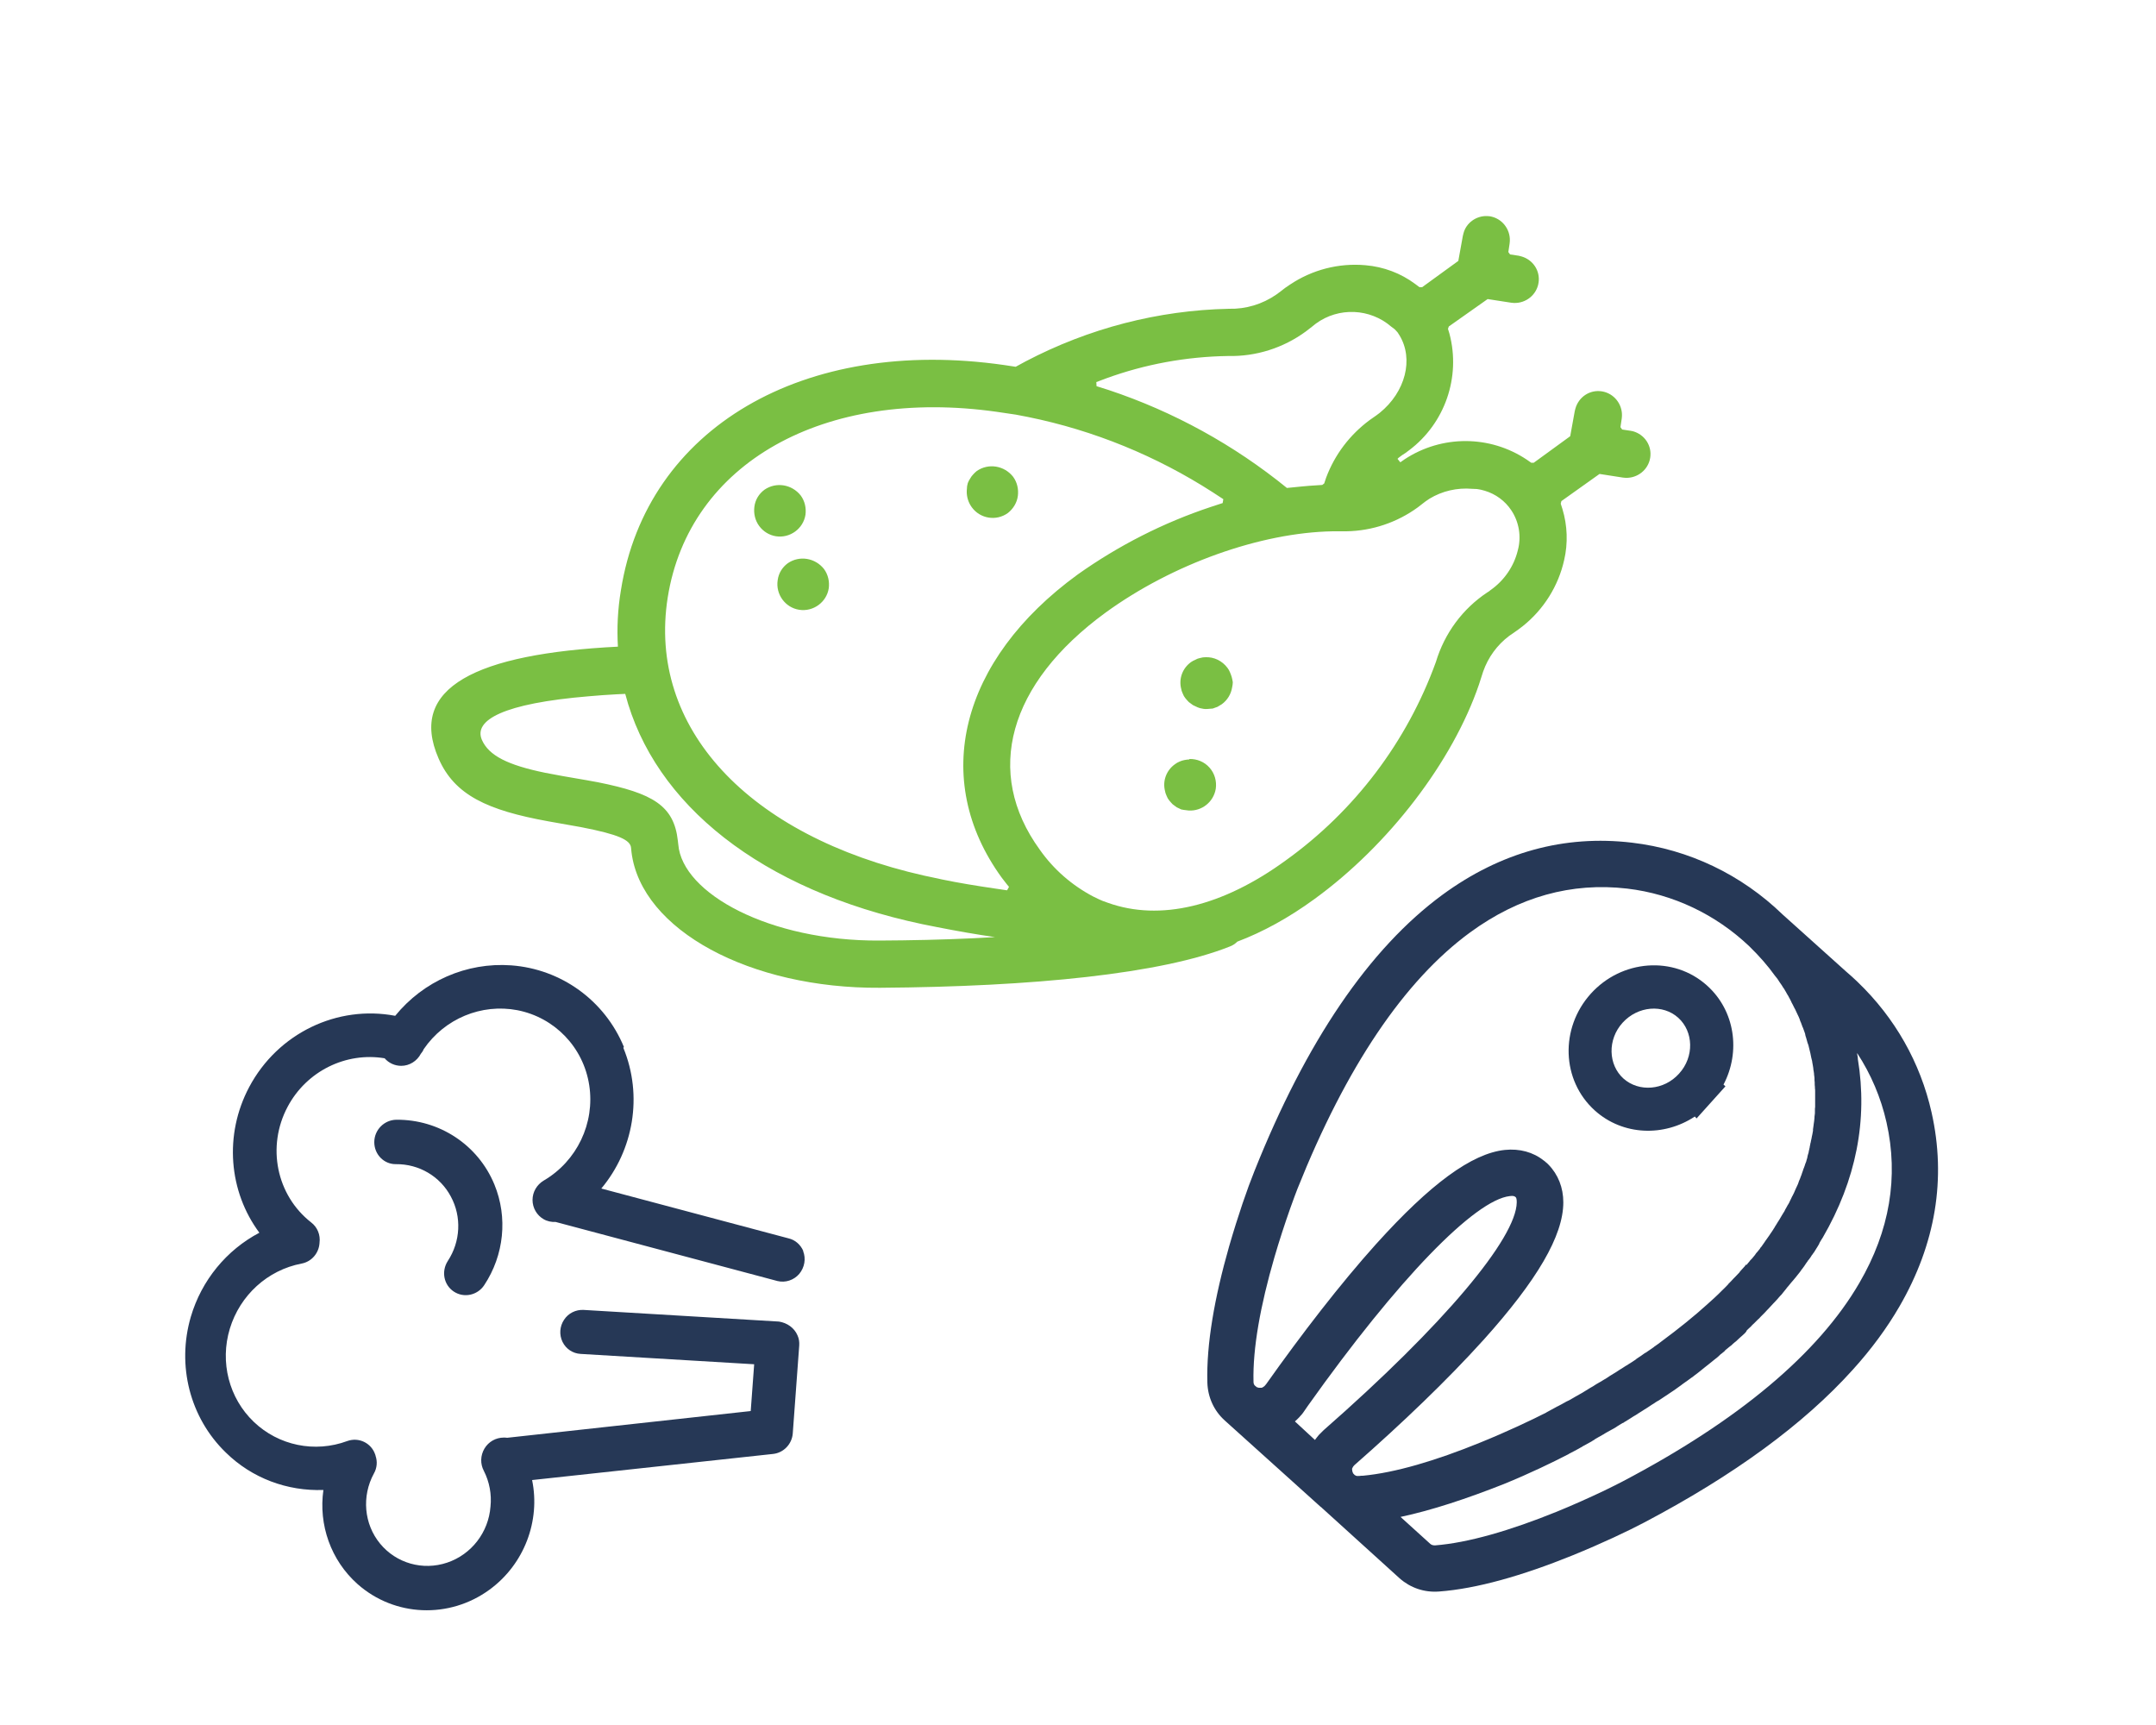 <svg width="80" height="64" viewBox="0 0 80 64" fill="none" xmlns="http://www.w3.org/2000/svg">
<path d="M51.968 56.28L53.072 57.28C53.12 57.32 53.168 57.336 53.248 57.336C54.48 57.24 56.04 56.784 57.76 56.088C58.368 55.84 58.952 55.576 59.496 55.32C59.824 55.16 60.08 55.032 60.2 54.968C64.512 52.704 67.472 50.216 68.992 47.6C70.12 45.664 70.456 43.664 70 41.64C69.792 40.72 69.424 39.856 68.912 39.072V39.088V39.104V39.112C68.928 39.184 68.928 39.184 68.936 39.256V39.272V39.288C69.312 41.552 68.872 43.784 67.632 45.92L67.616 45.944L67.608 45.96L67.6 45.968C67.568 46.024 67.568 46.024 67.528 46.088L67.504 46.136V46.144L67.496 46.16C67.464 46.216 67.464 46.216 67.424 46.28L67.408 46.304L67.384 46.344C67.344 46.408 67.344 46.408 67.304 46.472L67.296 46.48L67.288 46.488C67.264 46.528 67.264 46.528 67.232 46.568L67.224 46.576L67.216 46.592C67.176 46.656 67.176 46.656 67.128 46.72L67.096 46.76L67.088 46.768L67.08 46.776L67.072 46.792L67.064 46.808L67.032 46.848C66.992 46.904 66.992 46.904 66.952 46.968C66.904 47.032 66.904 47.032 66.864 47.088L66.856 47.096L66.832 47.128L66.824 47.144C66.8 47.176 66.8 47.176 66.776 47.208C66.728 47.272 66.728 47.272 66.68 47.328L66.648 47.368L66.624 47.4L66.608 47.416L66.576 47.456C66.528 47.512 66.528 47.512 66.48 47.568L66.472 47.576C66.424 47.64 66.4 47.664 66.368 47.704C66.336 47.736 66.312 47.768 66.264 47.832C66.216 47.896 66.192 47.92 66.16 47.96C66.112 48.024 66.112 48.024 66.056 48.08L66.048 48.088L66.04 48.096C65.992 48.152 65.992 48.152 65.944 48.208C65.896 48.264 65.896 48.264 65.84 48.32L65.816 48.344L65.808 48.352C65.76 48.408 65.76 48.408 65.712 48.456C65.664 48.512 65.664 48.512 65.608 48.568L65.576 48.6C65.528 48.656 65.528 48.656 65.472 48.712C65.416 48.768 65.416 48.768 65.36 48.824L65.328 48.856C65.28 48.912 65.28 48.912 65.224 48.96C65.192 48.992 65.168 49.016 65.112 49.072L65.08 49.104C65.024 49.152 65.024 49.152 64.976 49.208C64.92 49.264 64.92 49.264 64.856 49.32L64.816 49.36C64.8 49.4 64.8 49.4 64.752 49.456C64.696 49.512 64.696 49.512 64.64 49.56L64.584 49.608C64.536 49.656 64.536 49.656 64.48 49.704C64.424 49.76 64.424 49.76 64.36 49.808L64.304 49.856L64.296 49.864C64.248 49.912 64.248 49.912 64.192 49.952C64.128 50.008 64.128 50.008 64.064 50.056L64.008 50.104L64 50.12L63.992 50.128C63.944 50.168 63.944 50.168 63.896 50.208C63.84 50.248 63.84 50.248 63.792 50.296L63.784 50.304L63.776 50.312L63.712 50.368C63.656 50.416 63.656 50.416 63.6 50.456C63.536 50.504 63.536 50.504 63.472 50.56L63.392 50.624C63.336 50.664 63.336 50.664 63.28 50.712C63.216 50.76 63.216 50.76 63.16 50.808L63.152 50.816L63.072 50.88C63.016 50.92 63.016 50.92 62.96 50.968C62.92 51 62.888 51.016 62.824 51.072L62.744 51.128C62.688 51.168 62.688 51.168 62.624 51.216C62.552 51.264 62.552 51.264 62.488 51.312L62.4 51.376L62.392 51.384C62.336 51.424 62.336 51.424 62.28 51.464C62.24 51.496 62.208 51.512 62.136 51.568L62.04 51.632C61.984 51.672 61.984 51.672 61.92 51.712C61.88 51.744 61.848 51.76 61.776 51.808L61.68 51.872C61.616 51.912 61.616 51.912 61.56 51.952C61.472 52 61.472 52 61.4 52.048L61.392 52.056L61.288 52.12C61.224 52.16 61.224 52.16 61.168 52.2C61.128 52.232 61.088 52.248 61.016 52.296L60.904 52.368C60.84 52.408 60.84 52.408 60.776 52.448C60.728 52.48 60.696 52.504 60.608 52.552L60.496 52.624C60.432 52.664 60.432 52.664 60.368 52.704C60.328 52.728 60.328 52.728 60.288 52.752L60.272 52.76L60.264 52.768L60.256 52.776L60.24 52.784L60.224 52.792L60.2 52.8L60.08 52.872L60.072 52.88C60.016 52.912 60.016 52.912 59.96 52.952C59.912 52.984 59.864 53.008 59.776 53.056C59.704 53.096 59.704 53.096 59.632 53.136L59.616 53.144C59.576 53.168 59.576 53.168 59.536 53.192L59.488 53.224H59.48L59.456 53.24C59.36 53.296 59.264 53.344 59.176 53.4L59.168 53.408L59.16 53.416L59.104 53.448L59.08 53.464L59.056 53.48C58.944 53.544 58.832 53.6 58.72 53.664L58.712 53.672L58.656 53.704L58.624 53.72L58.6 53.736C58.464 53.808 58.336 53.88 58.208 53.944L58.2 53.952L58.184 53.96C57.624 54.248 56.792 54.656 55.792 55.064C54.432 55.6 53.136 56.032 51.968 56.28ZM48.792 53.424C48.84 53.36 48.888 53.296 48.936 53.24C48.96 53.216 48.96 53.216 48.976 53.2L48.984 53.192L48.992 53.184L49.008 53.168C49.048 53.128 49.08 53.096 49.112 53.064C53.576 49.152 56.264 45.936 56.28 44.608C56.28 44.488 56.264 44.44 56.24 44.416C56.192 44.376 56.152 44.36 56.024 44.376C54.728 44.52 51.88 47.44 48.528 52.16C48.448 52.272 48.448 52.272 48.368 52.392C48.344 52.432 48.312 52.464 48.28 52.504L48.256 52.528C48.232 52.56 48.208 52.584 48.184 52.608L48.176 52.616L48.16 52.632C48.12 52.672 48.088 52.704 48.048 52.736L48.792 53.424ZM60.376 32.968C58.312 32.728 56.36 33.272 54.552 34.592C52.112 36.376 49.952 39.576 48.144 44.104C48.096 44.232 47.992 44.496 47.872 44.84C47.672 45.408 47.472 46.016 47.288 46.648C46.768 48.432 46.48 50.032 46.512 51.264C46.512 51.344 46.536 51.392 46.592 51.432L46.6 51.44L46.616 51.448L46.624 51.456L46.632 51.464C46.64 51.472 46.64 51.472 46.656 51.472C46.672 51.48 46.688 51.48 46.704 51.488H46.712H46.728H46.744H46.776H46.792H46.8H46.808C46.824 51.488 46.824 51.488 46.832 51.48C46.84 51.48 46.84 51.48 46.848 51.472C46.856 51.472 46.856 51.472 46.864 51.464C46.872 51.456 46.88 51.456 46.888 51.448C46.896 51.448 46.896 51.44 46.912 51.432C46.912 51.432 46.92 51.424 46.928 51.416L46.936 51.408C46.944 51.4 46.952 51.384 46.984 51.352L46.96 51.384C48.32 49.464 49.728 47.64 51.064 46.152L51.072 46.144C53.064 43.936 54.608 42.792 55.84 42.664C56.384 42.608 56.888 42.744 57.28 43.056C57.304 43.072 57.336 43.096 57.36 43.12L57.376 43.136L57.4 43.152C57.424 43.176 57.448 43.2 57.456 43.208C57.816 43.576 58.008 44.064 58.008 44.608C58.008 45.848 57.032 47.504 55.048 49.712L55.04 49.72C53.696 51.208 52.032 52.8 50.264 54.352C50.256 54.36 50.248 54.368 50.24 54.376C50.192 54.424 50.176 54.488 50.168 54.496C50.176 54.552 50.176 54.552 50.176 54.552V54.568V54.576L50.184 54.592V54.6C50.192 54.624 50.2 54.64 50.208 54.664L50.216 54.672L50.224 54.68L50.232 54.688L50.24 54.696C50.248 54.712 50.264 54.72 50.28 54.736C50.272 54.728 50.272 54.728 50.272 54.728L50.288 54.736C50.296 54.744 50.296 54.744 50.304 54.744L50.312 54.752H50.32H50.328C50.328 54.752 50.336 54.752 50.336 54.76H50.344H50.352H50.36H50.368H50.384H50.4H50.408C50.424 54.76 50.432 54.76 50.44 54.76C50.504 54.752 50.504 54.752 50.568 54.752C51.768 54.64 53.28 54.192 54.928 53.52C55.952 53.104 56.824 52.688 57.376 52.408L57.384 52.4C57.504 52.336 57.624 52.272 57.752 52.2L57.776 52.184H57.784L57.8 52.176C57.872 52.136 57.872 52.136 57.936 52.104L57.952 52.096L58.008 52.064L58.024 52.056C58.12 52 58.12 52 58.224 51.952C58.312 51.904 58.312 51.904 58.392 51.856L58.432 51.832L58.488 51.8L58.576 51.752L58.6 51.736L58.616 51.728C58.68 51.696 58.728 51.664 58.832 51.6L58.912 51.552L58.96 51.52L58.976 51.512L59 51.496C59.072 51.456 59.144 51.416 59.224 51.36L59.32 51.304L59.344 51.288H59.352L59.376 51.272C59.456 51.224 59.536 51.176 59.616 51.128L59.712 51.064L59.736 51.048C59.824 50.992 59.904 50.944 59.984 50.896L60.08 50.832C60.176 50.776 60.256 50.72 60.344 50.664H60.352L60.424 50.616C60.528 50.552 60.616 50.496 60.696 50.44L60.704 50.432L60.712 50.424L60.744 50.4C60.848 50.336 60.936 50.272 61.024 50.208L61.032 50.2H61.04L61.056 50.192C61.168 50.12 61.264 50.048 61.36 49.984L61.368 49.976L61.376 49.968C61.48 49.896 61.584 49.824 61.672 49.752L61.68 49.744L61.672 49.752C62.288 49.296 62.856 48.84 63.368 48.376L63.376 48.368C63.456 48.296 63.544 48.216 63.624 48.144L63.64 48.128C63.72 48.056 63.792 47.984 63.864 47.912L63.872 47.904L63.88 47.896L63.896 47.88C63.968 47.816 64.032 47.744 64.096 47.68L64.12 47.656L64.136 47.632C64.2 47.568 64.264 47.504 64.32 47.44L64.336 47.424L64.344 47.416L64.376 47.384C64.432 47.328 64.488 47.264 64.544 47.208L64.552 47.192L64.592 47.144C64.64 47.088 64.696 47.032 64.744 46.976L64.76 46.952L64.768 46.944L64.792 46.912L64.8 46.944V46.936C64.84 46.888 64.888 46.832 64.928 46.784L64.944 46.76L64.976 46.728L64.992 46.712L65.008 46.696C65.048 46.648 65.08 46.608 65.12 46.56L65.136 46.536L65.152 46.512L65.176 46.48L65.184 46.472L65.2 46.456C65.232 46.416 65.248 46.392 65.304 46.328L65.312 46.312V46.304L65.328 46.288L65.376 46.232L65.384 46.216C65.416 46.176 65.432 46.152 65.48 46.08L65.488 46.072V46.064C65.52 46.016 65.52 46.016 65.552 45.976C65.584 45.936 65.6 45.904 65.648 45.84C65.68 45.792 65.68 45.792 65.712 45.744C65.744 45.704 65.76 45.672 65.808 45.6L65.816 45.584C65.84 45.552 65.84 45.552 65.856 45.52L65.88 45.48L65.896 45.456C65.928 45.4 65.928 45.4 65.96 45.352L65.968 45.336L65.992 45.304C66.008 45.272 66.008 45.272 66.032 45.24L66.04 45.224C66.08 45.152 66.096 45.128 66.12 45.088C66.152 45.032 66.152 45.032 66.184 44.984C66.216 44.936 66.216 44.936 66.24 44.88C66.272 44.824 66.272 44.824 66.304 44.768C66.328 44.72 66.328 44.72 66.36 44.672C66.392 44.616 66.392 44.616 66.416 44.56C66.44 44.512 66.44 44.512 66.464 44.464C66.488 44.408 66.488 44.408 66.52 44.352C66.544 44.304 66.544 44.304 66.568 44.256C66.592 44.2 66.592 44.2 66.616 44.144C66.64 44.096 66.64 44.096 66.656 44.056L66.664 44.04C66.688 43.992 66.688 43.992 66.712 43.936C66.728 43.896 66.728 43.896 66.744 43.848V43.84C66.768 43.784 66.768 43.784 66.792 43.728C66.808 43.68 66.808 43.68 66.824 43.64C66.848 43.584 66.848 43.584 66.864 43.528C66.88 43.488 66.88 43.488 66.896 43.44C66.912 43.384 66.912 43.384 66.936 43.328C66.952 43.288 66.952 43.288 66.968 43.24C66.984 43.184 66.984 43.184 67.008 43.128C67.024 43.088 67.024 43.088 67.032 43.048C67.048 42.992 67.048 42.992 67.064 42.944V42.936V42.928C67.072 42.896 67.072 42.896 67.08 42.856C67.096 42.8 67.096 42.8 67.112 42.752V42.736C67.12 42.704 67.12 42.704 67.128 42.664C67.144 42.608 67.144 42.608 67.152 42.56V42.544C67.16 42.512 67.16 42.512 67.168 42.472C67.176 42.416 67.176 42.416 67.192 42.368V42.36V42.352C67.2 42.32 67.2 42.32 67.208 42.28L67.216 42.248C67.224 42.208 67.224 42.208 67.232 42.16C67.24 42.12 67.24 42.12 67.248 42.088C67.256 42.032 67.256 42.032 67.28 41.912C67.272 41.952 67.264 41.952 67.264 41.968C67.272 41.944 67.272 41.936 67.272 41.904C67.28 41.848 67.28 41.848 67.288 41.792L67.296 41.736V41.728C67.304 41.672 67.304 41.672 67.312 41.616C67.312 41.592 67.312 41.592 67.32 41.552V41.544C67.328 41.48 67.328 41.48 67.328 41.432L67.336 41.368C67.344 41.312 67.344 41.312 67.344 41.256V41.192C67.344 41.128 67.344 41.128 67.352 41.072V41.016V40.96C67.352 40.928 67.352 40.928 67.352 40.896V40.84C67.352 40.776 67.352 40.776 67.352 40.72V40.664C67.352 40.6 67.352 40.6 67.352 40.544V40.496C67.352 40.432 67.352 40.432 67.344 40.368V40.328C67.336 40.264 67.336 40.24 67.336 40.2V40.16C67.328 40.096 67.328 40.072 67.328 40.032V40C67.32 39.936 67.32 39.904 67.312 39.872V39.84C67.304 39.784 67.304 39.784 67.296 39.728L67.288 39.696V39.68L67.28 39.608C67.272 39.56 67.272 39.56 67.264 39.512C67.256 39.464 67.256 39.464 67.248 39.424C67.24 39.36 67.24 39.36 67.224 39.304L67.208 39.24C67.192 39.176 67.184 39.128 67.176 39.08C67.152 38.984 67.128 38.888 67.104 38.784C67.096 38.76 67.096 38.76 67.088 38.736L67.072 38.696C67.04 38.592 67.032 38.552 67.016 38.496C67.008 38.464 67.008 38.464 66.992 38.424V38.416L66.984 38.384V38.368C66.96 38.288 66.944 38.256 66.928 38.208C66.912 38.168 66.912 38.168 66.896 38.12L66.888 38.112L66.88 38.088C66.848 38.008 66.84 37.976 66.824 37.936C66.8 37.888 66.8 37.888 66.784 37.832L66.776 37.808C66.744 37.736 66.736 37.704 66.712 37.664C66.696 37.624 66.68 37.6 66.648 37.528C66.616 37.464 66.608 37.432 66.584 37.4C66.56 37.36 66.544 37.312 66.512 37.256C66.48 37.2 66.48 37.2 66.456 37.144C66.432 37.088 66.4 37.04 66.376 36.992C66.352 36.944 66.352 36.944 66.32 36.896C66.288 36.832 66.256 36.784 66.224 36.728C66.208 36.704 66.208 36.704 66.192 36.672L66.184 36.664L66.176 36.656C66.136 36.584 66.096 36.528 66.056 36.472L66.04 36.448L66.032 36.44L66.024 36.424C65.976 36.344 65.928 36.28 65.88 36.224L65.872 36.216C65.592 35.824 65.272 35.464 64.928 35.128C64.912 35.112 64.912 35.112 64.904 35.104C63.664 33.928 62.08 33.168 60.376 32.968ZM68.504 36.048C68.648 36.168 68.784 36.296 68.912 36.416C68.928 36.432 68.928 36.432 68.936 36.44C70.312 37.76 71.256 39.424 71.672 41.272C72.224 43.728 71.824 46.152 70.48 48.472C70.016 49.272 69.44 50.056 68.744 50.824C66.928 52.84 64.336 54.736 61.008 56.488C60.4 56.808 59.456 57.256 58.336 57.712C56.496 58.456 54.8 58.944 53.392 59.048C52.848 59.088 52.336 58.912 51.936 58.56L49.112 56C49.104 55.992 49.104 55.992 49.104 55.992C49.072 55.968 49.048 55.944 49.064 55.952C49.032 55.928 49.032 55.928 48.992 55.896L45.448 52.704L45.44 52.696C45.048 52.344 44.816 51.84 44.8 51.296C44.76 49.88 45.064 48.144 45.608 46.24C45.944 45.08 46.288 44.088 46.544 43.456C48.464 38.64 50.808 35.192 53.52 33.2C55.68 31.616 58.048 30.968 60.552 31.264C62.672 31.512 64.624 32.456 66.144 33.928L68.504 36.048ZM62.888 41.424C61.744 42.184 60.216 42.136 59.176 41.2C57.936 40.08 57.88 38.144 59.024 36.872C60.168 35.6 62.104 35.448 63.344 36.568C64.384 37.504 64.592 39.024 63.952 40.24L64.024 40.304L62.952 41.496L62.888 41.424ZM62.304 39.832C62.872 39.208 62.84 38.272 62.272 37.76C61.704 37.248 60.776 37.32 60.208 37.944C59.64 38.568 59.672 39.504 60.24 40.016C60.816 40.528 61.744 40.456 62.304 39.832L62.6 40.096L62.304 39.832Z" fill="#263856"/>
<path d="M29.592 49.544C29.592 49.544 29.592 49.552 29.592 49.544C29.648 49.664 29.664 49.792 29.656 49.92L29.416 53.184C29.384 53.584 29.072 53.904 28.68 53.944L19.744 54.912C20.056 56.424 19.456 58.032 18.168 58.976C16.672 60.072 14.64 59.984 13.272 58.776C12.272 57.888 11.816 56.568 12 55.28C10.664 55.328 9.352 54.848 8.376 53.888C7.048 52.6 6.552 50.664 7.08 48.856C7.48 47.496 8.408 46.376 9.624 45.736C8.488 44.208 8.304 42.104 9.248 40.328C10.312 38.328 12.52 37.28 14.664 37.688C15.712 36.4 17.312 35.696 18.968 35.816C20.824 35.952 22.44 37.12 23.152 38.848L23.128 38.872C23.864 40.656 23.504 42.672 22.312 44.096L29.256 45.944C29.504 46 29.704 46.176 29.808 46.416H29.8C29.912 46.696 29.856 47.024 29.656 47.264C29.456 47.496 29.144 47.6 28.848 47.528L20.616 45.336C20.464 45.344 20.304 45.312 20.168 45.232C19.92 45.088 19.76 44.816 19.76 44.52C19.76 44.224 19.92 43.952 20.176 43.8C21.408 43.08 22.08 41.672 21.864 40.264C21.648 38.856 20.584 37.752 19.2 37.48C17.864 37.224 16.496 37.792 15.72 38.928C15.696 38.992 15.656 39.048 15.616 39.096C15.472 39.368 15.192 39.544 14.888 39.544C14.648 39.544 14.424 39.44 14.272 39.264C12.84 39.024 11.376 39.736 10.672 41.064C9.888 42.536 10.256 44.344 11.544 45.352C11.776 45.528 11.896 45.816 11.856 46.112V46.12C11.832 46.488 11.568 46.808 11.192 46.88C9.928 47.12 8.904 48.056 8.528 49.296C8.152 50.536 8.496 51.872 9.416 52.752C10.336 53.632 11.68 53.912 12.888 53.464C13.312 53.312 13.776 53.536 13.92 53.96C13.928 53.976 13.936 54 13.936 54.016C14.008 54.224 13.992 54.464 13.872 54.672C13.416 55.512 13.504 56.544 14.104 57.272C14.704 58 15.688 58.28 16.592 57.976C17.496 57.672 18.128 56.848 18.2 55.896C18.248 55.44 18.16 54.976 17.952 54.568C17.816 54.312 17.824 54 17.976 53.744C18.128 53.488 18.4 53.336 18.696 53.336C18.736 53.336 18.776 53.336 18.816 53.344L27.856 52.352L27.984 50.616L21.544 50.232C21.256 50.216 21 50.048 20.872 49.784C20.744 49.52 20.768 49.208 20.928 48.968C21.088 48.72 21.368 48.584 21.656 48.6L28.904 49.032C29.208 49.08 29.472 49.264 29.592 49.544ZM18.344 43.944C18.848 45.168 18.704 46.568 17.968 47.68C17.72 48.056 17.216 48.168 16.84 47.92C16.464 47.672 16.368 47.168 16.616 46.784C17.088 46.064 17.136 45.144 16.728 44.392C16.328 43.64 15.544 43.184 14.696 43.192C14.248 43.2 13.888 42.832 13.888 42.376C13.888 41.92 14.256 41.552 14.704 41.544C16.296 41.528 17.736 42.472 18.344 43.944Z" fill="#263856"/>
<path d="M55.184 8.016L55.28 8.024C55.728 8.096 56.04 8.496 56.024 8.936L56.016 9.032L55.968 9.352L56.032 9.44L56.352 9.488L56.448 9.512C56.88 9.632 57.16 10.048 57.088 10.496C57.016 10.944 56.616 11.256 56.176 11.24L56.08 11.232L55.2 11.096L53.76 12.112L53.728 12.2L53.784 12.384C54.208 13.992 53.616 15.704 52.288 16.704L52.136 16.816L52.024 16.888L51.896 16.984L51.856 17.024L51.96 17.152L52.12 17.04C53.496 16.136 55.28 16.136 56.656 17.056L56.816 17.168H56.912L58.264 16.184L58.432 15.256L58.456 15.16C58.576 14.728 58.992 14.448 59.44 14.52C59.888 14.592 60.2 14.992 60.184 15.432L60.176 15.528L60.128 15.848L60.192 15.936L60.512 15.984L60.592 16C61.024 16.12 61.304 16.536 61.232 16.984C61.16 17.432 60.76 17.744 60.32 17.728L60.224 17.72L59.352 17.584L57.936 18.592L57.912 18.688L57.976 18.888C58.16 19.496 58.184 20.152 58.04 20.776C57.824 21.744 57.28 22.608 56.512 23.224L56.344 23.352L56.152 23.488L56 23.592C55.552 23.928 55.216 24.392 55.032 24.92L54.88 25.392C53.904 28.248 51.536 31.352 48.768 33.36C47.824 34.048 46.864 34.576 45.912 34.936C45.832 35.016 45.736 35.08 45.624 35.12C43.088 36.128 38.344 36.608 32.648 36.648C27.856 36.68 23.792 34.52 23.432 31.616L23.416 31.456C23.392 31.168 22.968 30.96 21.56 30.688L20.344 30.472C18.096 30.064 16.864 29.504 16.272 28.136C15.128 25.512 17.664 24.256 22.928 23.992C22.888 23.312 22.92 22.608 23.04 21.896C23.992 15.88 29.816 12.472 37.264 13.544L37.688 13.608L38.056 13.408C40.408 12.176 42.976 11.512 45.6 11.456C46.224 11.472 46.84 11.288 47.36 10.928L47.512 10.816L47.688 10.68L47.864 10.56C48.688 10.008 49.672 9.752 50.664 9.84C51.336 9.896 51.976 10.136 52.512 10.536L52.672 10.656H52.768L54.112 9.68L54.28 8.752L54.304 8.656C54.4 8.272 54.776 8 55.184 8.016ZM23.2 25.744L22.864 25.76L22.352 25.792L21.856 25.832C18.664 26.096 17.568 26.72 17.88 27.448C18.136 28.032 18.832 28.384 20.232 28.672L20.872 28.792L21.752 28.944L22.192 29.024C24.224 29.432 25.008 29.888 25.152 31.192L25.168 31.328C25.312 33.152 28.568 34.92 32.632 34.896L33.488 34.888C34.688 34.872 35.832 34.832 36.92 34.768L36.392 34.688C35.688 34.576 34.968 34.44 34.224 34.288C28.248 33.024 24.272 29.848 23.2 25.744ZM54.624 18.136C54.072 18.088 53.512 18.216 53.04 18.504L52.888 18.608L52.608 18.824C51.84 19.384 50.912 19.696 49.96 19.712H49.448C46.776 19.76 43.512 20.92 41.024 22.728C37.416 25.36 36.496 28.656 38.584 31.528C39.096 32.256 39.776 32.848 40.568 33.264L40.784 33.368L40.912 33.424L41.112 33.496C43.04 34.184 45.352 33.64 47.712 31.92C50.264 30.088 52.208 27.52 53.28 24.56C53.6 23.496 54.272 22.584 55.192 21.976C55.232 21.952 55.272 21.928 55.304 21.896C55.808 21.544 56.176 21.016 56.32 20.416C56.456 19.912 56.368 19.368 56.08 18.936C55.848 18.584 55.496 18.328 55.096 18.208L54.944 18.168L54.808 18.144L54.624 18.136ZM36.992 15.28C30.576 14.368 25.568 17.176 24.776 22.168C24.016 26.992 27.752 31.016 34.296 32.488L34.6 32.552L34.968 32.632C35.592 32.76 36.224 32.864 36.936 32.968L37.368 33.032L37.44 32.904L37.36 32.808L37.168 32.56C34.52 28.912 35.624 24.488 39.992 21.312C41.504 20.24 43.168 19.392 44.928 18.808L45.368 18.664L45.392 18.52L45 18.264C42.912 16.92 40.592 15.968 38.152 15.472L37.696 15.384L36.992 15.28ZM44.128 28.16C44.416 28.152 44.688 28.264 44.88 28.48C45.072 28.696 45.152 28.984 45.112 29.264C45.032 29.752 44.6 30.096 44.112 30.072L43.92 30.048L43.832 30.032L43.664 29.952L43.512 29.84C43.464 29.792 43.424 29.744 43.384 29.696C43.344 29.648 43.312 29.592 43.288 29.528C43.264 29.472 43.24 29.416 43.232 29.36C43.128 28.976 43.28 28.576 43.6 28.352C43.656 28.312 43.704 28.28 43.768 28.256C43.824 28.232 43.888 28.208 43.944 28.2L44.04 28.184L44.136 28.176L44.128 28.16ZM44.728 24.384C45.048 24.368 45.352 24.52 45.544 24.776C45.584 24.832 45.616 24.88 45.64 24.944C45.664 25 45.688 25.064 45.704 25.12C45.72 25.184 45.736 25.248 45.744 25.312L45.736 25.408L45.72 25.496C45.68 25.752 45.544 25.976 45.336 26.128L45.256 26.176L45.176 26.224L45 26.288L44.8 26.304C44.704 26.312 44.616 26.296 44.52 26.272L44.432 26.24L44.264 26.16L44.112 26.048C44.064 26 44.024 25.952 43.984 25.904C43.944 25.856 43.912 25.8 43.888 25.736C43.864 25.68 43.84 25.624 43.832 25.568C43.728 25.184 43.88 24.784 44.2 24.56L44.28 24.512L44.368 24.472C44.408 24.448 44.448 24.432 44.488 24.424L44.552 24.408C44.6 24.392 44.664 24.384 44.728 24.384ZM29.232 20.896C29.664 20.6 30.248 20.696 30.576 21.112C30.728 21.32 30.784 21.576 30.752 21.824C30.672 22.344 30.176 22.704 29.656 22.624C29.136 22.544 28.776 22.048 28.856 21.528C28.888 21.272 29.024 21.048 29.232 20.896ZM28.368 18.168C28.8 17.872 29.384 17.968 29.712 18.384C29.864 18.592 29.92 18.848 29.888 19.096C29.808 19.616 29.312 19.976 28.792 19.896C28.544 19.856 28.32 19.72 28.168 19.512C28.016 19.304 27.96 19.048 27.992 18.8C28.024 18.544 28.16 18.32 28.368 18.168ZM36.248 17.472C36.68 17.176 37.264 17.272 37.592 17.688C37.744 17.896 37.8 18.152 37.768 18.4C37.736 18.648 37.6 18.872 37.4 19.032C36.968 19.344 36.368 19.248 36.056 18.816C35.928 18.64 35.864 18.424 35.872 18.208L35.88 18.104C35.88 18.04 35.896 17.984 35.912 17.92C35.936 17.864 35.96 17.808 36 17.752C36.032 17.696 36.064 17.648 36.112 17.6C36.152 17.552 36.2 17.512 36.248 17.472ZM51.624 12.12C50.84 11.44 49.672 11.384 48.824 12.008L48.704 12.104L48.632 12.16L48.456 12.296C47.616 12.912 46.6 13.232 45.568 13.208C44.016 13.232 42.488 13.512 41.04 14.04L40.68 14.176L40.688 14.328L41.144 14.472C43.544 15.272 45.784 16.504 47.752 18.104L48.312 18.048C48.488 18.032 48.656 18.016 48.824 18.008L49.064 17.992L49.136 17.936L49.208 17.72C49.528 16.864 50.088 16.128 50.824 15.584L51.064 15.416L51.192 15.32C52.152 14.544 52.464 13.32 51.928 12.44L51.856 12.328L51.752 12.216L51.624 12.12Z" fill="#7ABF43"/>
</svg>
